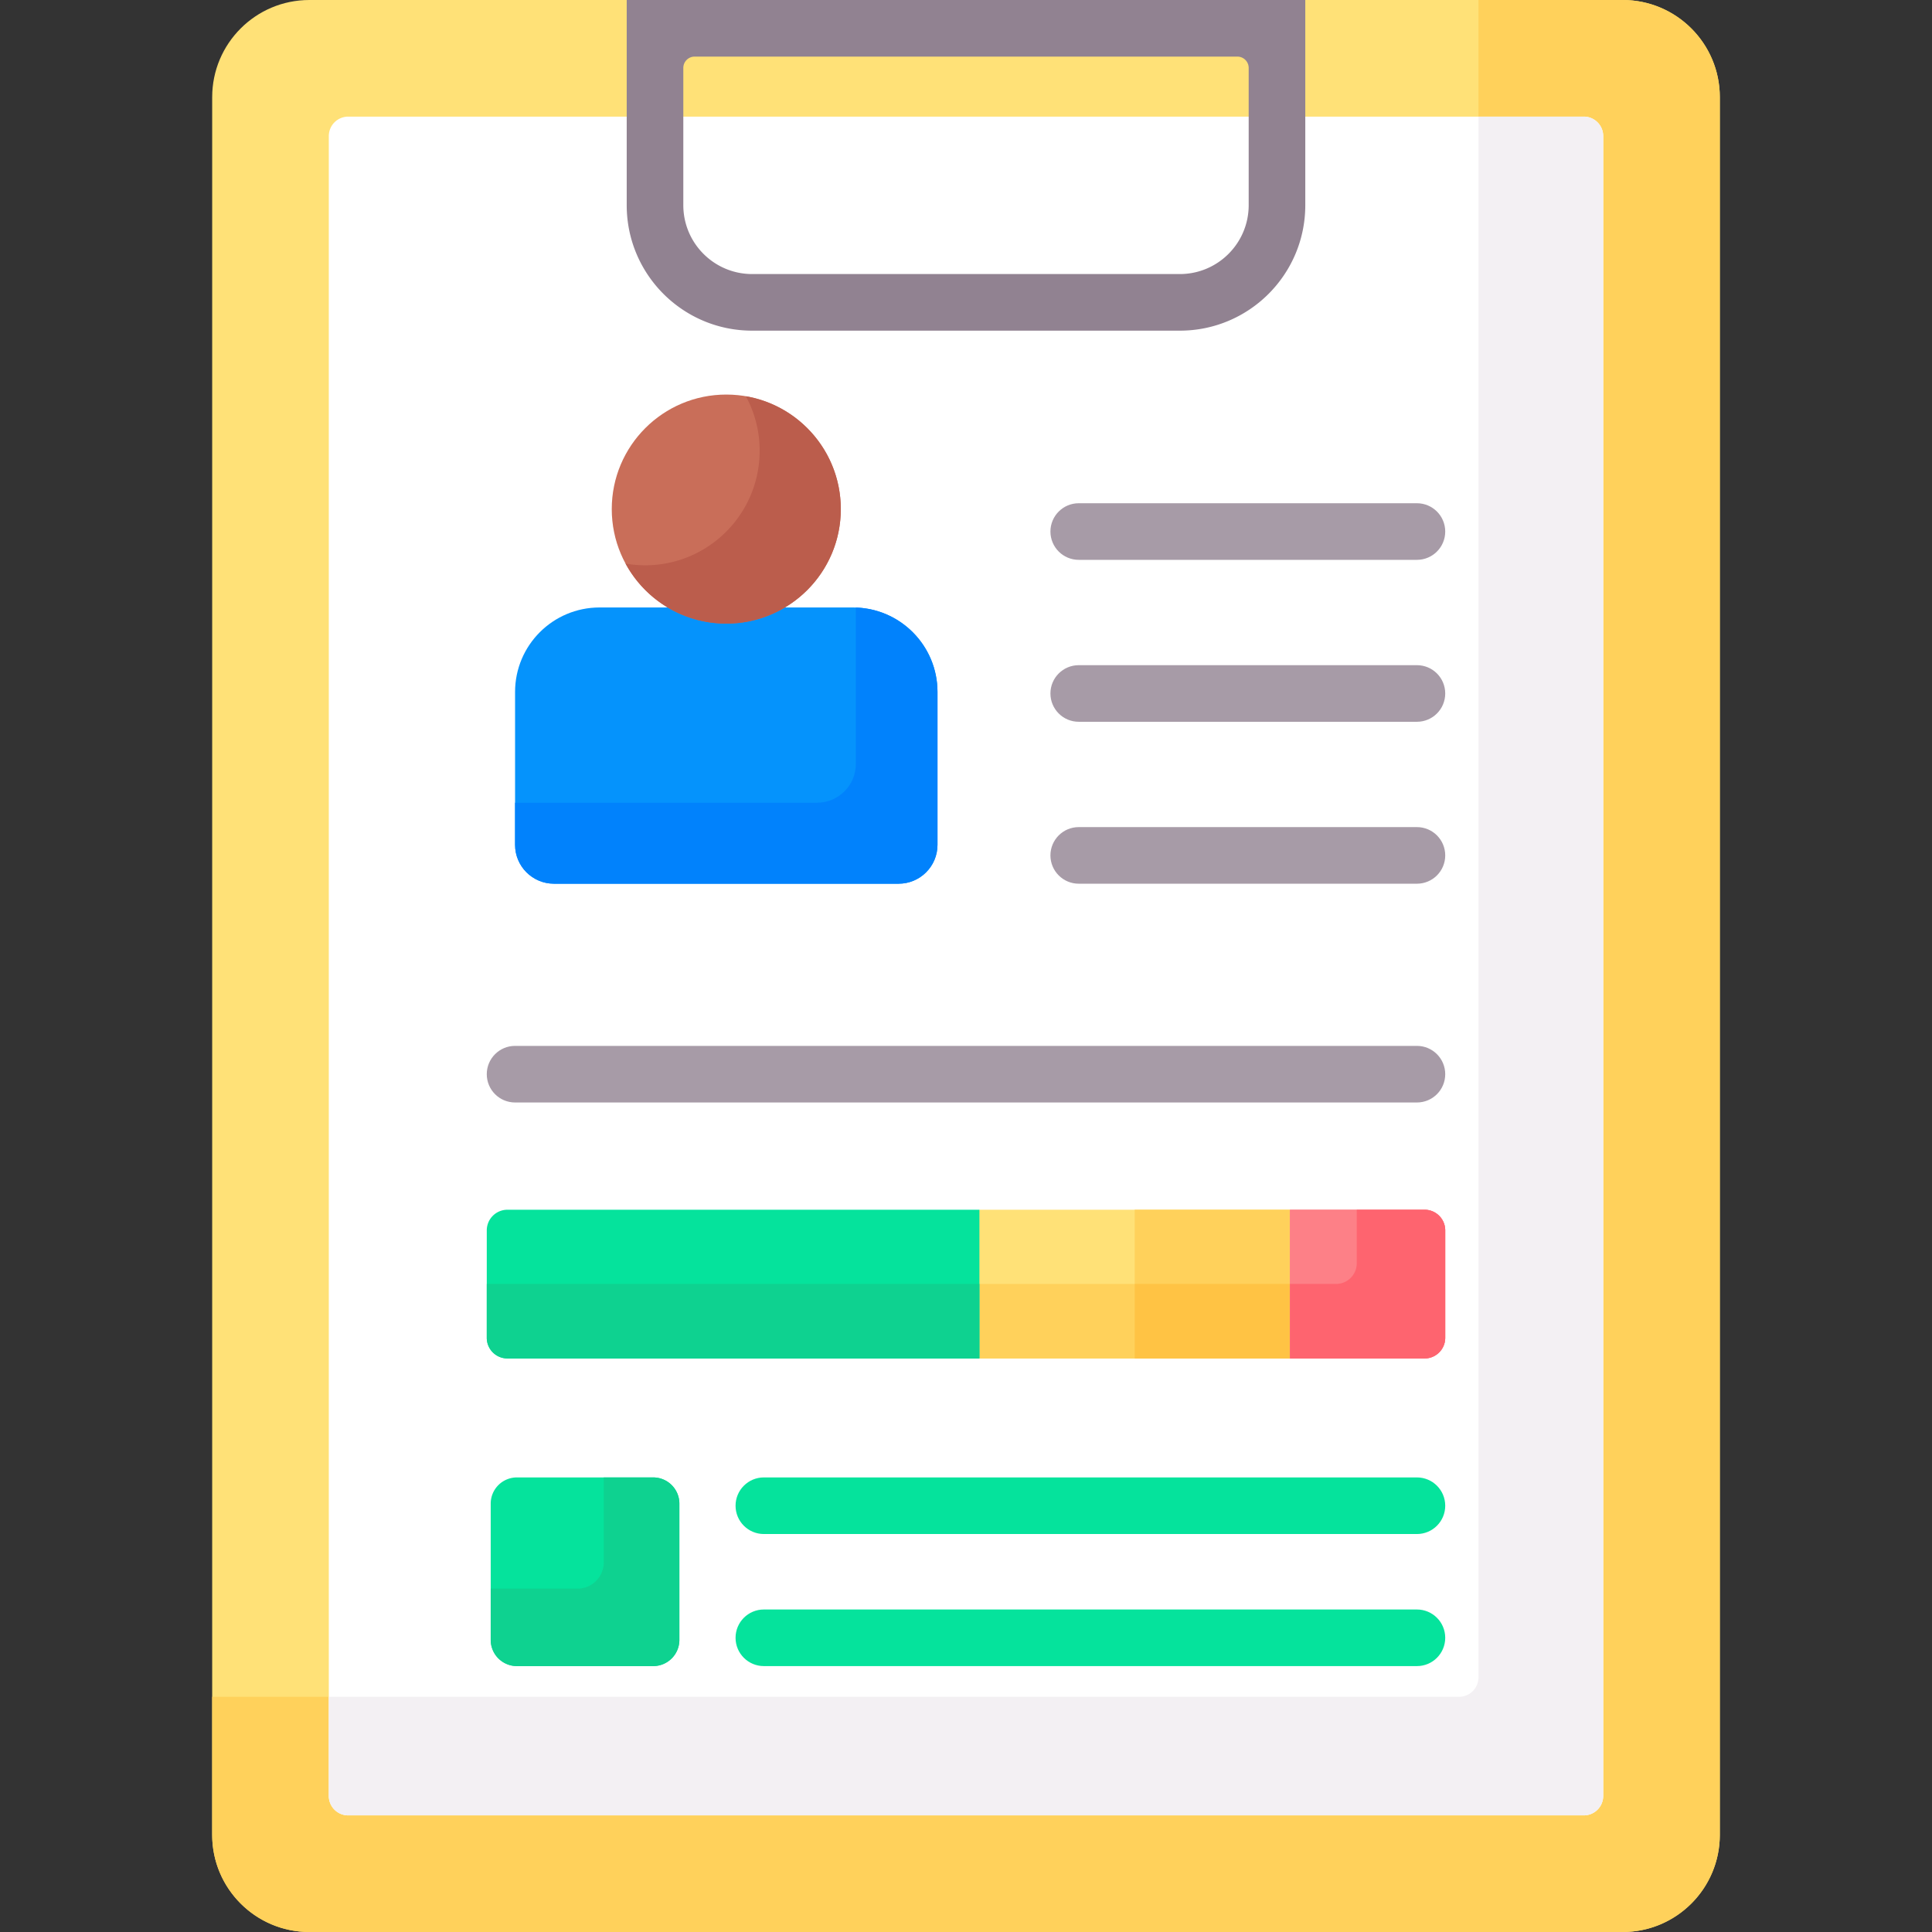 <svg xmlns="http://www.w3.org/2000/svg" version="1.1" xmlns:xlink="http://www.w3.org/1999/xlink" width="512" height="512" x="0" y="0" viewBox="0 0 512 512" style="enable-background:new 0 0 512 512" xml:space="preserve"><rect x="0" y="0" width="512" height="512" fill="#333333" stroke="none"/><g><path fill="#ffe177" d="M430.014 512H81.986c-14.224 0-25.755-11.531-25.755-25.755V25.755C56.231 11.531 67.762 0 81.986 0h348.029c14.224 0 25.755 11.531 25.755 25.755v460.491C455.769 500.469 444.238 512 430.014 512z" opacity="1" data-original="#ffe177"></path><path fill="#ffd15b" d="M430.014 0h-38.203v30.905h27.901a5.15 5.15 0 0 1 5.151 5.151v439.887a5.15 5.15 0 0 1-5.151 5.151H92.288a5.15 5.15 0 0 1-5.151-5.151v-26.27H56.231v36.571c0 14.224 11.531 25.755 25.754 25.755h348.029c14.224 0 25.754-11.531 25.754-25.755V25.755C455.769 11.531 444.238 0 430.014 0z" opacity="1" data-original="#ffd15b"></path><path fill="#ffffff" d="M87.137 475.944V36.056a5.15 5.15 0 0 1 5.151-5.151h327.425a5.15 5.15 0 0 1 5.151 5.151v439.887a5.15 5.15 0 0 1-5.151 5.151H92.288a5.15 5.15 0 0 1-5.151-5.15z" opacity="1" data-original="#ffffff"></path><path fill="#f3f0f3" d="M419.712 30.905h-27.901v413.618a5.15 5.15 0 0 1-5.151 5.151H87.137v26.27a5.15 5.15 0 0 0 5.151 5.151h327.425a5.15 5.15 0 0 0 5.151-5.151V36.056a5.153 5.153 0 0 0-5.152-5.151z" opacity="1" data-original="#f3f0f3"></path><path fill="#0593fc" d="M226.056 160.986h-67.168c-12.365 0-22.389 10.024-22.389 22.389v40.514c0 5.69 4.612 10.302 10.302 10.302h91.343c5.69 0 10.302-4.612 10.302-10.302v-40.514c-.001-12.365-10.025-22.389-22.39-22.389z" opacity="1" data-original="#0593fc"></path><path fill="#a79ba7" d="M375.501 148.364h-89.626c-4.143 0-7.5-3.357-7.5-7.5s3.357-7.5 7.5-7.5h89.626c4.143 0 7.5 3.357 7.5 7.5s-3.357 7.5-7.5 7.5zM375.501 191.278h-89.626c-4.143 0-7.5-3.357-7.5-7.5s3.357-7.5 7.5-7.5h89.626c4.143 0 7.5 3.357 7.5 7.5s-3.357 7.5-7.5 7.5zM375.501 234.191h-89.626c-4.143 0-7.5-3.357-7.5-7.5s3.357-7.5 7.5-7.5h89.626c4.143 0 7.5 3.357 7.5 7.5s-3.357 7.5-7.5 7.5z" opacity="1" data-original="#a79ba7"></path><path fill="#0182fc" d="M226.812 161.005v41.426c0 5.69-4.612 10.302-10.302 10.302h-80.011v11.156c0 5.689 4.612 10.302 10.302 10.302h91.343c5.689 0 10.302-4.612 10.302-10.302v-40.514c-.001-12.112-9.62-21.971-21.634-22.37z" opacity="1" data-original="#0182fc"></path><circle cx="192.472" cy="134.912" r="30.349" fill="#c96e59" opacity="1" data-original="#c96e59"></circle><path fill="#bb5d4c" d="M197.665 105.015a30.21 30.21 0 0 1 3.652 14.444c0 16.761-13.588 30.349-30.349 30.349-1.771 0-3.505-.16-5.193-.452 5.136 9.472 15.165 15.904 26.697 15.904 16.761 0 30.349-13.588 30.349-30.349 0-14.988-10.87-27.431-25.156-29.896z" opacity="1" data-original="#bb5d4c"></path><path fill="#05e39c" d="M136.987 391.533h36.111a6.944 6.944 0 0 1 6.944 6.944v36.111a6.944 6.944 0 0 1-6.944 6.944h-36.111a6.944 6.944 0 0 1-6.944-6.944v-36.111a6.943 6.943 0 0 1 6.944-6.944z" opacity="1" data-original="#05e39c"></path><path fill="#0ed290" d="M173.098 391.533H160v22.523a6.944 6.944 0 0 1-6.944 6.944h-23.013v13.588a6.944 6.944 0 0 0 6.944 6.944h36.111a6.944 6.944 0 0 0 6.944-6.944v-36.111a6.944 6.944 0 0 0-6.944-6.944z" opacity="1" data-original="#0ed290"></path><path fill="#918291" d="M312.659 87.628H199.34c-18.366 0-33.254-14.888-33.254-33.254V0h179.828v54.373c0 18.366-14.889 33.255-33.255 33.255zM181.086 18v36.373c0 10.082 8.173 18.255 18.255 18.255H312.66c10.081 0 18.254-8.173 18.254-18.254V18a3 3 0 0 0-3-3H184.086a3 3 0 0 0-3 3z" opacity="1" data-original="#918291"></path><path fill="#a79ba7" d="M375.501 292.17H136.499c-4.143 0-7.5-3.357-7.5-7.5s3.357-7.5 7.5-7.5h239.002c4.143 0 7.5 3.357 7.5 7.5s-3.357 7.5-7.5 7.5z" opacity="1" data-original="#a79ba7"></path><path fill="#05e39c" d="M375.501 406.533h-173.07c-4.143 0-7.5-3.357-7.5-7.5s3.357-7.5 7.5-7.5h173.07c4.143 0 7.5 3.357 7.5 7.5s-3.357 7.5-7.5 7.5zM375.501 441.533h-173.07c-4.143 0-7.5-3.357-7.5-7.5s3.357-7.5 7.5-7.5h173.07c4.143 0 7.5 3.357 7.5 7.5s-3.357 7.5-7.5 7.5z" opacity="1" data-original="#05e39c"></path><path fill="#ffe177" d="m342.915 321.969-1.062-1.377h-82.297l-1.063 1.258v35.603l1.063 2.553h82.297l1.062-2.478z" opacity="1" data-original="#ffe177"></path><path fill="#ffd15b" d="M259.556 340.255h41.148v19.751h-41.148z" opacity="1" data-original="#ffd15b"></path><path fill="#05e39c" d="M259.556 360.006v-39.414H134.473a5.474 5.474 0 0 0-5.474 5.474v28.466a5.474 5.474 0 0 0 5.474 5.474z" opacity="1" data-original="#05e39c"></path><path fill="#0ed290" d="M128.999 340.255v14.277a5.474 5.474 0 0 0 5.474 5.474h125.083v-19.751z" opacity="1" data-original="#0ed290"></path><path fill="#ffd15b" d="M300.704 320.592h41.148v39.414h-41.148z" opacity="1" data-original="#ffd15b"></path><path fill="#ffc344" d="M300.704 340.255h41.148v19.751h-41.148z" opacity="1" data-original="#ffc344"></path><path fill="#fd8087" d="M341.853 320.592h35.674a5.474 5.474 0 0 1 5.474 5.474v28.466a5.474 5.474 0 0 1-5.474 5.474h-35.674z" opacity="1" data-original="#fd8087"></path><path fill="#fd8087" d="M341.853 320.592h35.674a5.474 5.474 0 0 1 5.474 5.474v28.466a5.474 5.474 0 0 1-5.474 5.474h-35.674z" opacity="1" data-original="#fd8087"></path><path fill="#fe646f" d="M354.079 340.255h-12.226v19.751h35.674a5.474 5.474 0 0 0 5.474-5.474v-28.466a5.474 5.474 0 0 0-5.474-5.474h-17.974v14.188a5.474 5.474 0 0 1-5.474 5.475z" opacity="1" data-original="#fe646f"></path></g></svg>